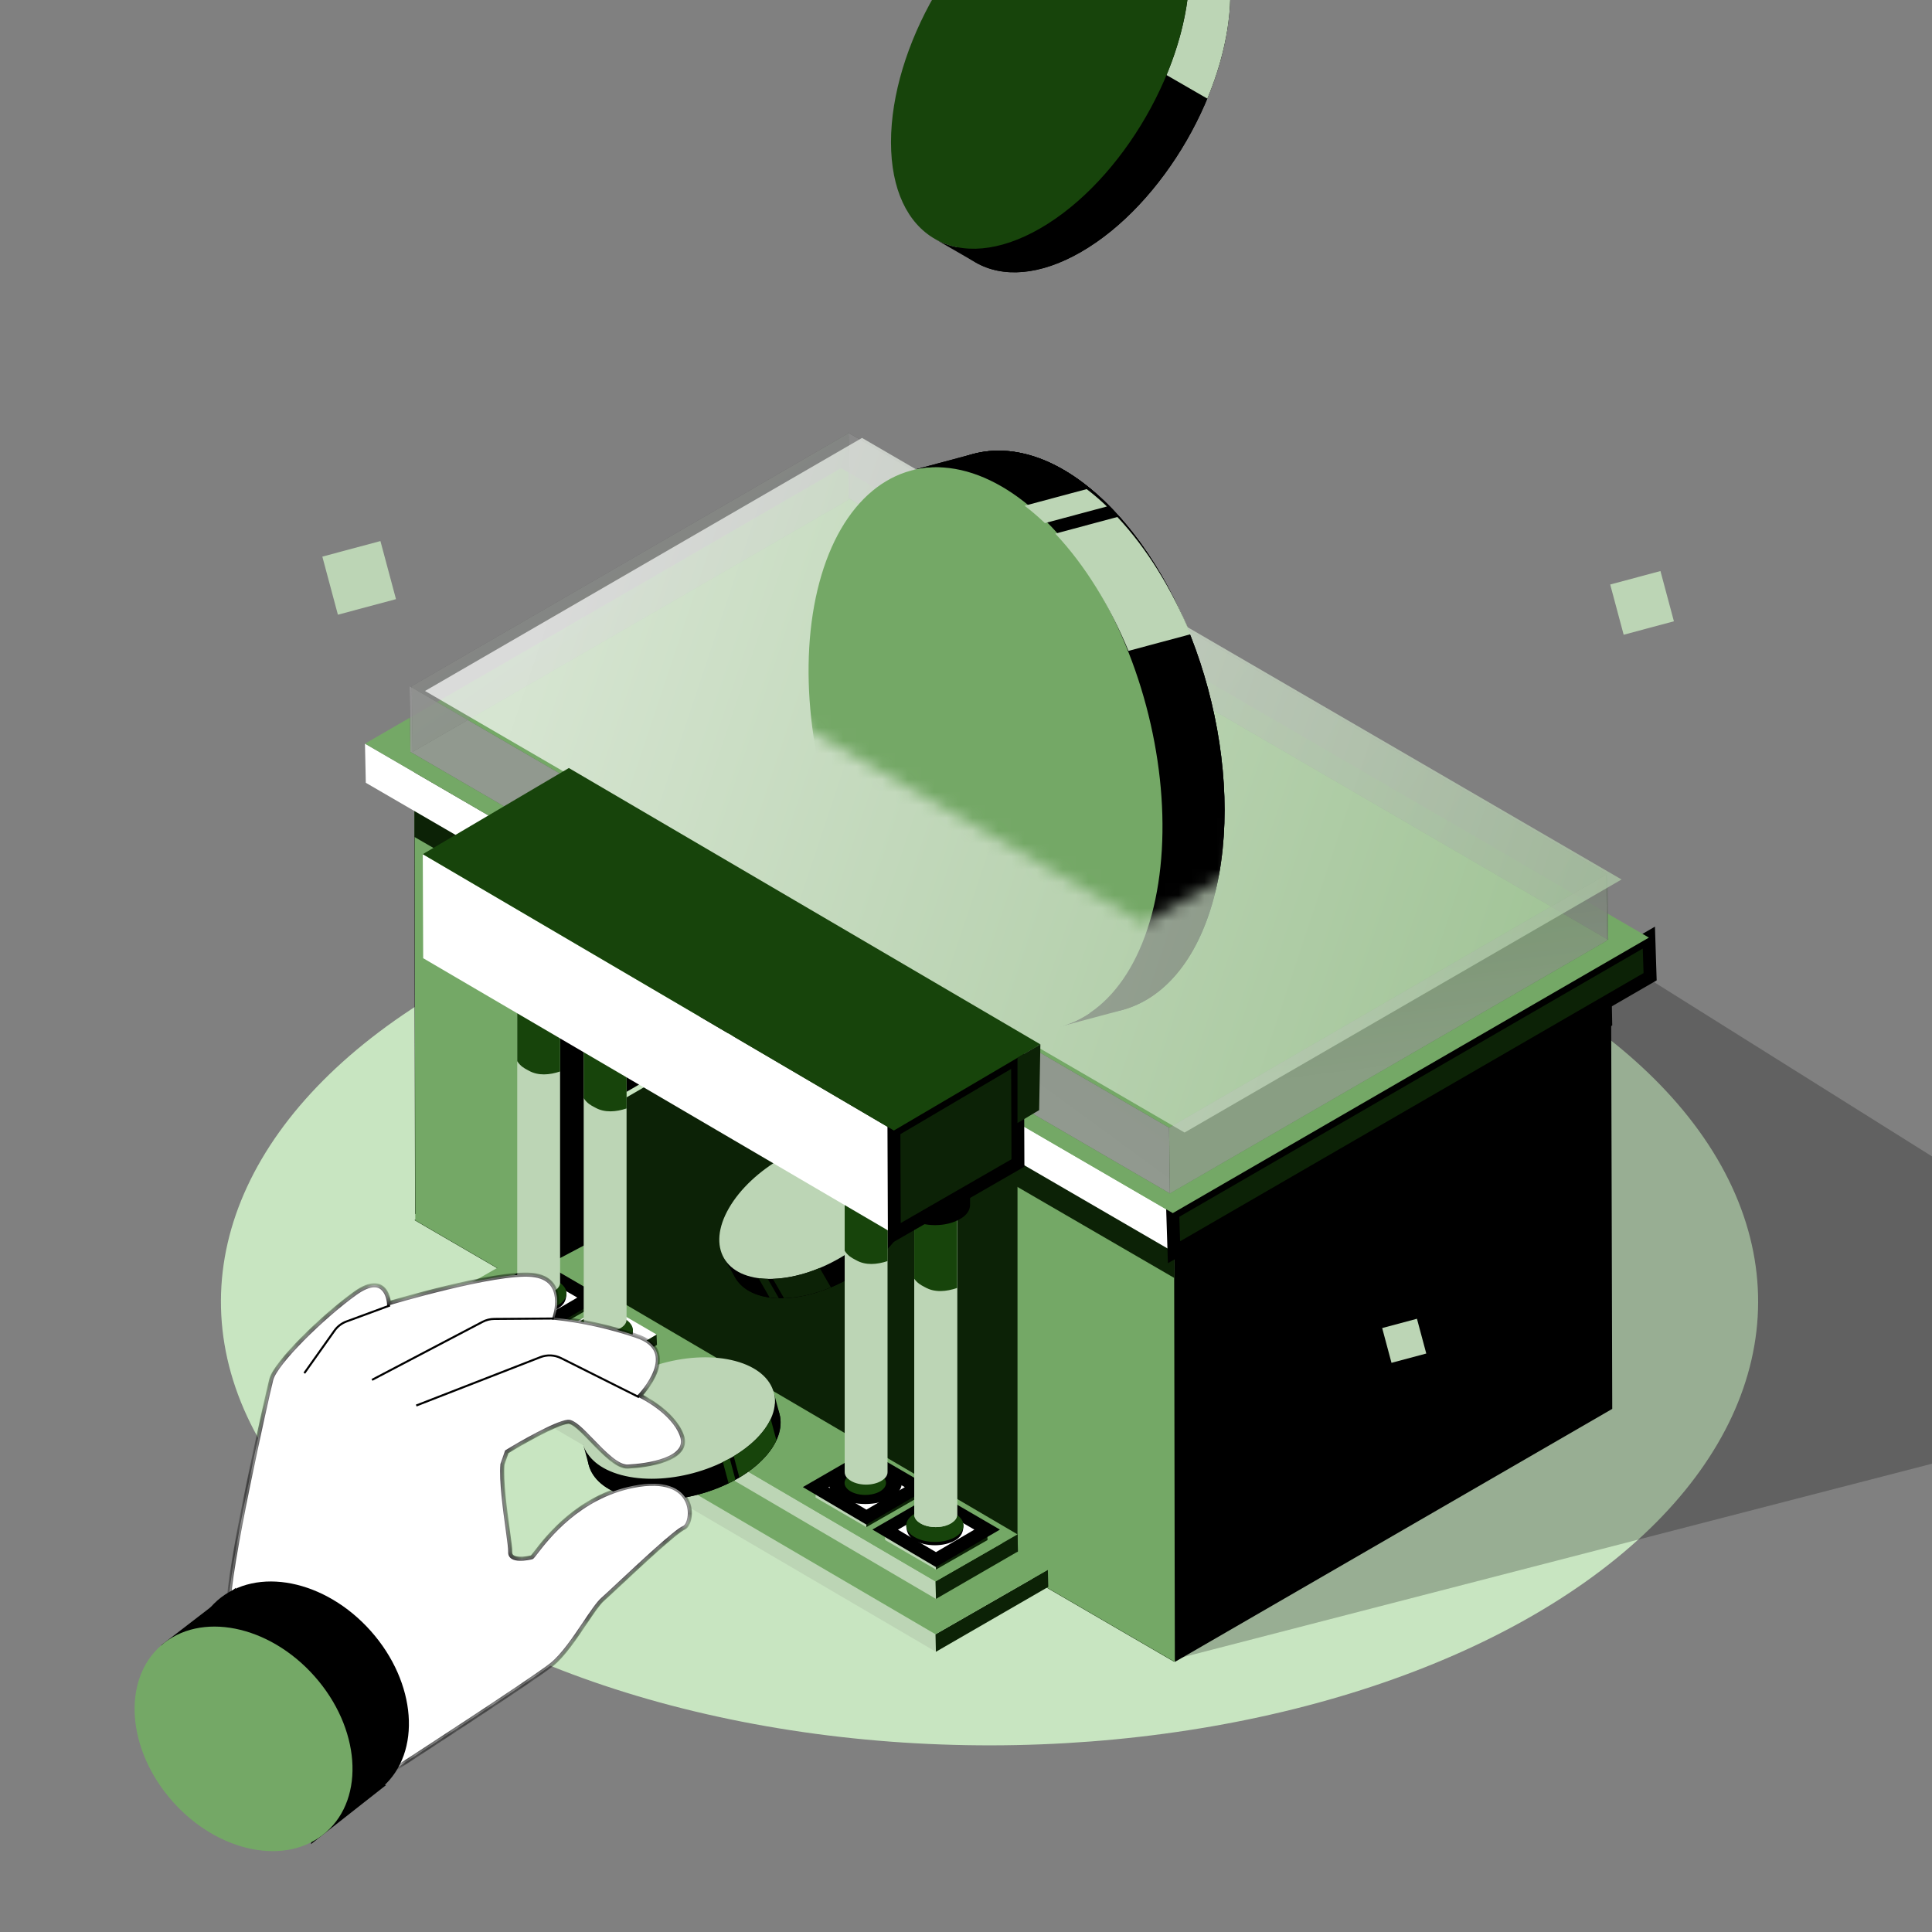 <svg width="150" height="150" viewBox="0 0 150 150" fill="none" xmlns="http://www.w3.org/2000/svg">
<rect x="0" y="0" width="150" height="150" fill="#808080" stroke="none"/>
<g clip-path="url(#clip0_324_80114)">
<path d="M75.739 20.371C77.835 21.583 80.733 21.408 83.933 19.56C90.332 15.866 95.52 6.88 95.52 -0.509C95.52 -4.204 94.223 -6.8 92.127 -8.01C90.03 -9.221 87.133 -9.047 83.933 -7.199C77.533 -3.504 72.345 5.481 72.345 12.87C72.345 16.565 73.642 19.161 75.739 20.371Z" fill="black"/>
<path d="M80.764 17.732C77.565 19.579 74.668 19.754 72.572 18.544L75.738 20.372C77.835 21.584 80.732 21.409 83.933 19.561L80.764 17.732Z" fill="black"/>
<path d="M92.352 -2.338C92.352 5.052 87.164 14.037 80.764 17.732L83.933 19.561C90.332 15.866 95.52 6.881 95.52 -0.509L92.352 -2.338Z" fill="black"/>
<path fillRule="evenodd" clipRule="evenodd" d="M92.232 -4.196C92.297 -3.715 92.337 -3.21 92.348 -2.681L95.517 -0.852C95.505 -1.381 95.466 -1.886 95.401 -2.367L92.232 -4.196ZM93.738 7.657C94.796 5.111 95.437 2.471 95.513 -0.009L92.344 -1.838C92.268 0.642 91.628 3.282 90.57 5.828L93.738 7.657Z" fill="#BCD5B5"/>
<ellipse cx="13.38" cy="13.38" rx="13.38" ry="13.38" transform="matrix(-2.18168e-08 1 0.866 -0.5 69.177 -2.34)" fill="#17440B"/>
<circle cx="48.724" cy="48.724" r="48.724" transform="matrix(0.866 0.5 -0.866 0.5 76.827 52.331)" fill="#C8E5C1"/>
<path opacity="0.6" d="M115.232 67.981L161.88 97.231L205.296 80.599V99.359L91.047 128.87L115.232 67.981Z" fill="black" fill-opacity="0.4"/>
<path d="M32.182 94.732L66.11 75.086L125.08 109.369L91.152 129.015L32.182 94.732Z" fill="#0C2206"/>
<path d="M124.989 73.093L125.054 108.96L66.084 74.676L66.019 38.81L124.989 73.093Z" fill="#BCD5B5"/>
<path d="M66.088 38.787L66.186 74.622L32.225 94.268L32.16 58.433L66.088 38.787Z" fill="black"/>
<path d="M70.541 91.413C71.116 92.407 71.033 93.782 70.156 95.3C68.404 98.336 64.141 100.797 60.636 100.797C58.883 100.797 57.652 100.181 57.077 99.187C56.503 98.192 56.586 96.818 57.462 95.3C59.215 92.264 63.477 89.803 66.983 89.803C68.735 89.803 69.967 90.418 70.541 91.413Z" fill="black"/>
<path d="M69.289 93.797C70.165 92.279 70.248 90.905 69.674 89.91L70.542 91.412C71.116 92.407 71.033 93.781 70.157 95.3L69.289 93.797Z" fill="black"/>
<path d="M56.21 97.685C56.784 98.679 58.016 99.294 59.768 99.294L60.636 100.797C58.884 100.797 57.652 100.182 57.078 99.188L56.21 97.685Z" fill="black"/>
<path d="M59.769 99.293C63.274 99.293 67.537 96.832 69.289 93.796L70.157 95.299C68.404 98.335 64.142 100.796 60.636 100.796L59.769 99.293Z" fill="black"/>
<ellipse cx="6.347" cy="6.347" rx="6.347" ry="6.347" transform="matrix(1 0 -0.5 0.866 59.769 88.3)" fill="#BCD5B5"/>
<path fillRule="evenodd" clipRule="evenodd" d="M58.887 99.236C59.115 99.267 59.355 99.286 59.605 99.291L60.473 100.793C60.222 100.788 59.982 100.769 59.754 100.738L58.887 99.236ZM64.509 99.949C63.301 100.451 62.049 100.755 60.872 100.791L60.005 99.289C61.182 99.253 62.434 98.949 63.642 98.447L64.509 99.949Z" fill="#0C2206"/>
<path d="M125.077 73.552L125.174 109.386L91.214 129.032L91.149 93.198L125.077 73.552Z" fill="black"/>
<path fillRule="evenodd" clipRule="evenodd" d="M91.214 129.032L91.149 93.165L78.999 86.102V121.931L91.214 129.032ZM45.351 102.368L32.244 94.749L32.179 58.882L66.674 78.936H45.351V102.368Z" fill="#74A866"/>
<path d="M91.124 94.343L91.175 99.223L32.178 64.98V59.934L91.124 94.343Z" fill="#0C2206"/>
<path d="M125.077 74.572L125.174 79.613L91.214 99.227L91.149 94.218L125.077 74.572Z" fill="black"/>
<path d="M72.634 126.887L72.666 128.244L31.274 104.009L31.242 102.652L72.634 126.887Z" fill="#BCD5B5"/>
<path d="M81.355 121.879L81.388 123.204L72.663 128.244L72.631 126.887L81.355 121.879Z" fill="#0C2206"/>
<path d="M31.24 102.652L39.997 97.644L81.356 121.878L72.632 126.886L31.24 102.652Z" fill="#74A866"/>
<path d="M72.635 122.781L72.667 124.139L36.089 102.683L36.057 101.358L72.635 122.781Z" fill="#BCD5B5"/>
<path d="M79.002 119.13L79.034 120.455L72.669 124.138L72.636 122.781L79.002 119.13Z" fill="#0C2206"/>
<path d="M36.059 101.357L42.424 97.674L79.002 119.129L72.636 122.781L36.059 101.357Z" fill="#74A866"/>
<path d="M45.844 95.864V74.571L42.516 72.632L42.419 97.674L45.844 95.864Z" fill="black"/>
<path d="M45.844 95.864V74.571L42.516 72.632L42.419 97.674L45.844 95.864Z" stroke="black"/>
<path d="M91.054 94.186L91.151 97.223L28.401 60.775L28.336 57.737L91.054 94.186Z" fill="white"/>
<path d="M128.017 72.796L128.114 75.833L91.149 97.224L91.052 94.187L128.017 72.796Z" fill="#0C2206"/>
<path d="M128.017 72.796L128.114 75.833L91.149 97.224L91.052 94.187L128.017 72.796Z" stroke="black"/>
<path fillRule="evenodd" clipRule="evenodd" d="M65.302 36.347L28.337 57.737L91.055 94.186L128.021 72.795L65.302 36.347ZM65.977 38.599L32.16 58.184L89.537 91.556L123.354 71.971L65.977 38.599Z" fill="#74A866"/>
<g style="mix-blend-mode:screen" opacity="0.8">
<path d="M124.799 67.862L124.863 72.968L65.893 38.684L65.829 33.579L124.799 67.862Z" fill="black" fill-opacity="0.8"/>
<path d="M124.799 67.862L124.863 72.968L65.893 38.684L65.829 33.579L124.799 67.862Z" fill="url(#paint0_linear_324_80114)" fill-opacity="0.5"/>
</g>
<g style="mix-blend-mode:screen">
<path d="M90.768 87.554L90.833 92.659L31.863 58.376L31.798 53.27L90.768 87.554Z" fill="black" fill-opacity="0.7"/>
<path d="M90.768 87.554L90.833 92.659L31.863 58.376L31.798 53.27L90.768 87.554Z" fill="url(#paint1_linear_324_80114)" fill-opacity="0.5"/>
</g>
<g style="mix-blend-mode:screen" opacity="0.5">
<path d="M65.897 33.626L65.994 38.731L32.034 58.377L31.969 53.272L65.897 33.626Z" fill="black" fill-opacity="0.7"/>
<path d="M65.897 33.626L65.994 38.731L32.034 58.377L31.969 53.272L65.897 33.626Z" fill="url(#paint2_linear_324_80114)" fill-opacity="0.5"/>
</g>
<g style="mix-blend-mode:screen" opacity="0.7">
<path d="M124.695 67.908L124.792 73.014L90.832 92.659L90.767 87.554L124.695 67.908Z" fill="black" fill-opacity="0.7"/>
<path d="M124.695 67.908L124.792 73.014L90.832 92.659L90.767 87.554L124.695 67.908Z" fill="url(#paint3_linear_324_80114)" fill-opacity="0.5"/>
</g>
<path d="M87.115 78.42C90.305 77.566 92.93 74.604 94.234 69.736C96.842 60.002 93.18 46.334 86.054 39.209C82.492 35.646 78.738 34.393 75.549 35.247C72.359 36.101 69.734 39.064 68.429 43.931C65.821 53.665 69.483 67.333 76.609 74.459C80.172 78.021 83.925 79.274 87.115 78.42Z" fill="black"/>
<path d="M89.415 71.028C88.111 75.894 85.487 78.856 82.298 79.712L87.115 78.421C90.305 77.567 92.93 74.604 94.235 69.737L89.415 71.028Z" fill="black"/>
<path d="M70.731 36.537C73.92 35.683 77.673 36.936 81.236 40.499L86.055 39.207C82.493 35.645 78.739 34.392 75.55 35.246L70.731 36.537Z" fill="black"/>
<path d="M81.236 40.499C88.362 47.625 92.024 61.292 89.416 71.026L94.236 69.735C96.844 60.001 93.181 46.334 86.056 39.208L81.236 40.499Z" fill="black"/>
<ellipse cx="18.247" cy="18.247" rx="18.247" ry="18.247" transform="matrix(0.707 0.707 0.259 -0.966 58.888 62.848)" fill="#74A866"/>
<path d="M84.186 54.938C83.119 51.632 81.412 48.736 79.383 46.793C77.356 44.85 75.147 43.994 73.172 44.386L74.346 48.724C75.654 48.507 77.102 49.078 78.439 50.336C79.777 51.593 80.918 53.459 81.667 55.609L84.186 54.938Z" fill="white"/>
<path fillRule="evenodd" clipRule="evenodd" d="M79.55 39.266C80.076 39.667 80.601 40.117 81.123 40.615L85.941 39.324C85.42 38.825 84.894 38.376 84.368 37.975L79.55 39.266ZM92.431 49.244C90.997 45.769 89.068 42.605 86.75 40.14L81.932 41.431C84.25 43.897 86.178 47.06 87.613 50.535L92.431 49.244Z" fill="#BCD5B5"/>
<g style="mix-blend-mode:screen">
<path fillRule="evenodd" clipRule="evenodd" d="M66.927 34L32.999 53.646L91.969 87.929L125.897 68.283L66.927 34ZM68.748 52.185L61.889 56.145L88.813 71.689L95.672 67.73L68.748 52.185Z" fill="url(#paint4_linear_324_80114)" fill-opacity="0.7"/>
</g>
<mask id="mask0_324_80114" style="mask-type:alpha" maskUnits="userSpaceOnUse" x="61" y="20" width="39" height="52">
<path d="M61.888 56.145L61.888 34.746L82.46 20.754L99.481 33.911L95.671 67.729L88.812 71.689L61.888 56.145Z" fill="#D9D9D9"/>
</mask>
<g mask="url(#mask0_324_80114)">
<path d="M87.117 78.42C90.306 77.566 92.932 74.604 94.236 69.736C96.844 60.002 93.182 46.334 86.056 39.209C82.494 35.646 78.74 34.393 75.551 35.247C72.361 36.101 69.736 39.064 68.431 43.931C65.823 53.665 69.485 67.333 76.611 74.459C80.174 78.021 83.927 79.274 87.117 78.42Z" fill="black"/>
<path d="M89.416 71.028C88.112 75.894 85.488 78.856 82.299 79.712L87.116 78.421C90.306 77.567 92.931 74.604 94.236 69.737L89.416 71.028Z" fill="black"/>
<path d="M70.731 36.539C73.921 35.685 77.674 36.938 81.237 40.501L86.056 39.209C82.494 35.647 78.74 34.394 75.551 35.248L70.731 36.539Z" fill="black"/>
<path d="M81.237 40.5C88.363 47.626 92.025 61.293 89.417 71.027L94.237 69.736C96.845 60.002 93.183 46.334 86.057 39.209L81.237 40.5Z" fill="black"/>
<ellipse cx="18.247" cy="18.247" rx="18.247" ry="18.247" transform="matrix(0.707 0.707 0.259 -0.966 58.89 62.848)" fill="#74A866"/>
<path fillRule="evenodd" clipRule="evenodd" d="M79.551 39.265C80.077 39.666 80.602 40.115 81.124 40.614L85.942 39.323C85.421 38.824 84.895 38.375 84.369 37.974L79.551 39.265ZM92.432 49.243C90.997 45.768 89.069 42.605 86.751 40.139L81.933 41.431C84.251 43.896 86.179 47.059 87.614 50.534L92.432 49.243Z" fill="#BCD5B5"/>
</g>
<path d="M67.265 117.788V118.564L63.322 116.27V115.462L67.265 117.788Z" fill="#BCD5B5"/>
<path d="M71.239 115.462L71.272 116.27L67.265 118.564V117.788L71.239 115.462Z" fill="#0C2206"/>
<path d="M63.325 115.462L67.299 113.168L71.241 115.462L67.267 117.789L63.325 115.462Z" fill="white"/>
<path d="M63.325 115.462L67.299 113.168L71.241 115.462L67.267 117.789L63.325 115.462Z" stroke="black"/>
<path d="M68.752 116.301C67.885 116.801 66.478 116.801 65.611 116.301C65.078 115.993 64.965 115.525 64.965 115.134C64.965 114.858 65.277 114.68 65.611 114.487C66.478 113.986 67.885 113.986 68.752 114.487C69.072 114.671 69.396 114.89 69.396 115.136C69.396 115.551 69.3 115.984 68.752 116.301Z" fill="black"/>
<circle cx="1.814" cy="1.814" r="1.814" transform="matrix(0.866 0.5 -0.866 0.5 67.182 113.322)" fill="#17440B"/>
<circle cx="1.814" cy="1.814" r="1.814" transform="matrix(0.866 0.5 -0.866 0.5 67.182 113.322)" stroke="black"/>
<path d="M65.581 90.74V90.805C65.581 90.837 65.613 90.87 65.646 90.902C65.646 90.902 65.646 90.934 65.678 90.967C65.678 90.999 65.743 91.031 65.775 91.064C65.775 91.064 65.775 91.096 65.84 91.128C65.904 91.193 65.969 91.225 66.066 91.29C66.712 91.677 67.778 91.677 68.424 91.29C68.521 91.257 68.586 91.193 68.651 91.128C68.651 91.128 68.683 91.096 68.715 91.064C68.748 91.031 68.78 90.999 68.812 90.967C68.812 90.967 68.812 90.902 68.845 90.902C68.845 90.87 68.877 90.837 68.909 90.805V90.74C68.909 90.708 68.909 90.676 68.909 90.644V114.296C68.909 114.555 68.748 114.781 68.424 114.975C67.778 115.362 66.712 115.362 66.066 114.975C65.743 114.781 65.581 114.555 65.581 114.296V90.644C65.581 90.644 65.581 90.708 65.581 90.74Z" fill="#BCD5B5"/>
<path fillRule="evenodd" clipRule="evenodd" d="M68.909 91.237V97.91C68.092 98.18 67.212 98.262 66.474 97.843C66.444 97.826 66.409 97.808 66.372 97.788C66.152 97.673 65.828 97.502 65.581 97.109V90.806C65.581 90.838 65.613 90.87 65.646 90.903C65.646 90.903 65.646 90.935 65.678 90.967C65.678 90.989 65.707 91.01 65.735 91.032C65.75 91.043 65.764 91.053 65.775 91.064C65.775 91.064 65.775 91.097 65.84 91.129C65.887 91.176 65.934 91.206 65.994 91.244C66.016 91.258 66.04 91.273 66.066 91.29C66.712 91.678 67.778 91.678 68.424 91.29C68.521 91.258 68.586 91.193 68.651 91.129L68.678 91.102L68.909 91.237Z" fill="#17440B"/>
<path d="M72.665 121.085V121.861L68.723 119.567V118.759L72.665 121.085Z" fill="#BCD5B5"/>
<path d="M76.641 118.759L76.673 119.567L72.666 121.861V121.085L76.641 118.759Z" fill="#0C2206"/>
<path d="M68.725 118.759L72.7 116.465L76.642 118.759L72.667 121.086L68.725 118.759Z" fill="white"/>
<path d="M68.725 118.759L72.7 116.465L76.642 118.759L72.667 121.086L68.725 118.759Z" stroke="black"/>
<path d="M74.154 119.598C73.286 120.099 71.88 120.099 71.012 119.598C70.479 119.29 70.366 118.823 70.366 118.432C70.366 118.155 70.678 117.978 71.012 117.785C71.88 117.284 73.286 117.284 74.154 117.785C74.473 117.969 74.798 118.188 74.798 118.434C74.798 118.849 74.701 119.282 74.154 119.598Z" fill="black"/>
<circle cx="1.814" cy="1.814" r="1.814" transform="matrix(0.866 0.5 -0.866 0.5 72.583 116.62)" fill="#17440B"/>
<path d="M70.983 94.038V94.103C70.983 94.135 71.016 94.168 71.048 94.2C71.048 94.2 71.048 94.232 71.08 94.264C71.08 94.297 71.145 94.329 71.177 94.362C71.177 94.362 71.177 94.394 71.242 94.426C71.306 94.491 71.371 94.523 71.468 94.588C72.114 94.975 73.181 94.975 73.827 94.588C73.924 94.555 73.988 94.491 74.053 94.426C74.053 94.426 74.085 94.394 74.118 94.362C74.15 94.329 74.182 94.297 74.215 94.264C74.215 94.264 74.215 94.2 74.247 94.2C74.247 94.168 74.279 94.135 74.311 94.103V94.038C74.311 94.006 74.311 93.974 74.311 93.941V117.594C74.311 117.853 74.15 118.079 73.827 118.273C73.181 118.66 72.114 118.66 71.468 118.273C71.145 118.079 70.983 117.853 70.983 117.594V93.941C70.983 93.941 70.983 94.006 70.983 94.038Z" fill="#BCD5B5"/>
<path d="M70.983 94.038V94.103C70.983 94.135 71.016 94.168 71.048 94.2C71.048 94.2 71.048 94.232 71.08 94.264C71.08 94.297 71.145 94.329 71.177 94.362C71.177 94.362 71.177 94.394 71.242 94.426C71.306 94.491 71.371 94.523 71.468 94.588C72.114 94.975 73.181 94.975 73.827 94.588C73.924 94.555 73.988 94.491 74.053 94.426C74.053 94.426 74.085 94.394 74.118 94.362C74.15 94.329 74.182 94.297 74.215 94.264C74.215 94.264 74.215 94.2 74.247 94.2C74.247 94.168 74.279 94.135 74.311 94.103V94.038C74.311 94.006 74.311 93.974 74.311 93.941V117.594C74.311 117.853 74.15 118.079 73.827 118.273C73.181 118.66 72.114 118.66 71.468 118.273C71.145 118.079 70.983 117.853 70.983 117.594V93.941C70.983 93.941 70.983 94.006 70.983 94.038Z" fill="#BCD5B5"/>
<path fillRule="evenodd" clipRule="evenodd" d="M70.983 99.283V94.103C70.983 94.135 71.016 94.167 71.048 94.2C71.048 94.2 71.048 94.232 71.08 94.264C71.08 94.286 71.109 94.307 71.138 94.329C71.152 94.34 71.166 94.35 71.177 94.361C71.177 94.361 71.177 94.393 71.242 94.426C71.289 94.473 71.337 94.503 71.396 94.541C71.418 94.555 71.442 94.57 71.468 94.587C72.114 94.975 73.181 94.975 73.827 94.587C73.924 94.555 73.988 94.49 74.053 94.426L74.118 94.361L74.215 94.264C74.215 94.264 74.215 94.2 74.247 94.2C74.247 94.167 74.279 94.135 74.311 94.103V99.997C73.481 100.28 72.582 100.373 71.83 99.946C71.799 99.929 71.765 99.911 71.728 99.891C71.521 99.783 71.223 99.626 70.983 99.283Z" fill="#17440B"/>
<path d="M74.279 94.039V94.104C74.279 94.136 74.247 94.168 74.215 94.201C74.215 94.201 74.215 94.265 74.182 94.265C74.182 94.297 74.118 94.33 74.085 94.362C74.085 94.362 74.085 94.394 74.021 94.427C73.956 94.491 73.892 94.524 73.795 94.588C73.148 94.976 72.082 94.976 71.436 94.588C71.371 94.556 71.274 94.491 71.21 94.427C71.21 94.427 71.21 94.394 71.145 94.362C71.113 94.33 71.08 94.297 71.048 94.265C71.048 94.265 71.048 94.233 71.016 94.201C71.016 94.168 70.983 94.136 70.951 94.104V94.039C70.886 93.748 71.048 93.457 71.436 93.263C72.082 92.876 73.148 92.876 73.795 93.263C74.118 93.457 74.279 93.683 74.279 93.942C74.279 93.974 74.279 94.007 74.279 94.039Z" fill="#BCD5B5"/>
<path fillRule="evenodd" clipRule="evenodd" d="M75.315 93.088V93.56C75.315 93.948 75.057 94.368 74.508 94.659C73.441 95.273 71.761 95.273 70.695 94.659C70.178 94.368 69.919 93.948 69.919 93.56V92.953C69.894 92.832 69.894 92.71 69.919 92.588C69.988 92.251 70.249 91.92 70.701 91.658C71.773 91.041 73.463 91.041 74.535 91.658C75.055 91.951 75.315 92.373 75.315 92.763V92.817V92.926V92.958V93.088Z" fill="black"/>
<path d="M72.665 93.683V94.458L68.723 92.164V91.389L72.665 93.683Z" fill="black"/>
<path d="M76.641 91.389L76.673 92.164L72.666 94.458V93.683L76.641 91.389Z" fill="black"/>
<path d="M68.725 91.389L72.7 89.095L76.642 91.389L72.667 93.683L68.725 91.389Z" fill="white"/>
<path d="M41.836 103.07V103.845L37.894 101.551V100.743L41.836 103.07Z" fill="#BCD5B5"/>
<path d="M45.811 100.743L45.844 101.551L41.837 103.845V103.07L45.811 100.743Z" fill="#0C2206"/>
<path d="M37.896 100.743L41.87 98.449L45.812 100.743L41.838 103.07L37.896 100.743Z" fill="white"/>
<path d="M37.896 100.743L41.87 98.449L45.812 100.743L41.838 103.07L37.896 100.743Z" stroke="black"/>
<path d="M43.329 101.582C42.462 102.083 41.056 102.083 40.188 101.582C39.655 101.274 39.542 100.807 39.542 100.415C39.542 100.139 39.854 99.961 40.188 99.768C41.056 99.267 42.462 99.267 43.329 99.768C43.649 99.953 43.973 100.171 43.973 100.417C43.973 100.832 43.877 101.266 43.329 101.582Z" fill="black"/>
<circle cx="1.814" cy="1.814" r="1.814" transform="matrix(0.866 0.5 -0.866 0.5 41.759 98.603)" fill="#17440B"/>
<path d="M40.157 76.023V76.087C40.157 76.12 40.19 76.152 40.222 76.184C40.222 76.184 40.222 76.217 40.254 76.249C40.254 76.281 40.319 76.314 40.351 76.346C40.351 76.346 40.351 76.378 40.416 76.41C40.48 76.475 40.545 76.507 40.642 76.572C41.288 76.96 42.354 76.96 43.001 76.572C43.098 76.54 43.162 76.475 43.227 76.41C43.227 76.41 43.259 76.378 43.291 76.346C43.324 76.314 43.356 76.281 43.388 76.249C43.388 76.249 43.388 76.184 43.421 76.184C43.421 76.152 43.453 76.12 43.485 76.087V76.023C43.485 75.99 43.485 75.958 43.485 75.926V99.578C43.485 99.837 43.324 100.063 43.001 100.257C42.354 100.645 41.288 100.645 40.642 100.257C40.319 100.063 40.157 99.837 40.157 99.578V75.926C40.157 75.926 40.157 75.99 40.157 76.023Z" fill="#BCD5B5"/>
<path fillRule="evenodd" clipRule="evenodd" d="M43.485 76.517V83.19C42.668 83.461 41.788 83.542 41.051 83.124C41.02 83.106 40.986 83.088 40.948 83.069C40.728 82.953 40.404 82.783 40.157 82.389V76.086C40.157 76.118 40.19 76.151 40.222 76.183C40.222 76.183 40.222 76.215 40.254 76.248C40.254 76.269 40.283 76.291 40.312 76.312C40.326 76.323 40.34 76.334 40.351 76.344C40.351 76.344 40.351 76.377 40.416 76.409C40.463 76.456 40.51 76.486 40.57 76.524C40.592 76.538 40.616 76.553 40.642 76.571C41.288 76.958 42.354 76.958 43.001 76.571C43.098 76.538 43.162 76.474 43.227 76.409L43.254 76.382L43.485 76.517Z" fill="#17440B"/>
<path d="M46.999 105.937V106.712L43.057 104.418V103.61L46.999 105.937Z" fill="#BCD5B5"/>
<path d="M50.974 103.61L51.007 104.418L47 106.712V105.937L50.974 103.61Z" fill="#0C2206"/>
<path d="M43.06 103.611L47.035 101.316L50.977 103.611L47.002 105.937L43.06 103.611Z" fill="white"/>
<path d="M48.491 104.451C47.623 104.952 46.217 104.952 45.349 104.451C44.816 104.143 44.703 103.676 44.703 103.285C44.703 103.008 45.015 102.83 45.349 102.637C46.217 102.136 47.623 102.136 48.491 102.637C48.81 102.822 49.135 103.041 49.135 103.287C49.135 103.701 49.038 104.135 48.491 104.451Z" fill="black"/>
<circle cx="1.814" cy="1.814" r="1.814" transform="matrix(0.866 0.5 -0.866 0.5 46.92 101.474)" fill="#17440B"/>
<path d="M45.318 78.893V78.957C45.318 78.99 45.351 79.022 45.383 79.054C45.383 79.054 45.383 79.087 45.415 79.119C45.415 79.151 45.48 79.184 45.512 79.216C45.512 79.216 45.512 79.248 45.577 79.281C45.641 79.345 45.706 79.377 45.803 79.442C46.449 79.83 47.516 79.83 48.162 79.442C48.259 79.41 48.323 79.345 48.388 79.281C48.388 79.281 48.42 79.248 48.453 79.216C48.485 79.184 48.517 79.151 48.55 79.119C48.55 79.119 48.55 79.054 48.582 79.054C48.582 79.022 48.614 78.99 48.647 78.957V78.893C48.647 78.861 48.647 78.828 48.647 78.796V102.449C48.647 102.707 48.485 102.933 48.162 103.127C47.516 103.515 46.449 103.515 45.803 103.127C45.48 102.933 45.318 102.707 45.318 102.449V78.796C45.318 78.796 45.318 78.861 45.318 78.893Z" fill="#BCD5B5"/>
<path fillRule="evenodd" clipRule="evenodd" d="M48.647 79.386V86.059C47.829 86.33 46.949 86.411 46.212 85.993C46.181 85.975 46.147 85.957 46.109 85.938C45.889 85.822 45.565 85.652 45.318 85.258V78.955C45.318 78.987 45.351 79.02 45.383 79.052C45.383 79.052 45.383 79.084 45.415 79.117C45.415 79.138 45.444 79.16 45.473 79.181C45.487 79.192 45.501 79.203 45.512 79.214C45.512 79.214 45.512 79.246 45.577 79.278C45.624 79.326 45.671 79.356 45.731 79.394C45.753 79.407 45.777 79.422 45.803 79.44C46.449 79.828 47.516 79.828 48.162 79.44C48.259 79.407 48.323 79.343 48.388 79.278L48.415 79.251L48.647 79.386Z" fill="#17440B"/>
<path d="M69.401 87.773L69.434 95.819L32.856 74.395L32.824 66.317L69.401 87.773Z" fill="white"/>
<path d="M79.001 82.117L79.033 90.292L69.436 95.818L69.404 87.772L79.001 82.117Z" fill="#0C2206"/>
<path d="M79.001 82.117L79.033 90.292L69.436 95.818L69.404 87.772L79.001 82.117Z" stroke="black"/>
<path d="M32.824 66.318L44.166 59.629L80.775 81.084L69.401 87.773L32.824 66.318Z" fill="#17440B"/>
<path d="M80.678 86.19L78.998 87.192V82.119L80.775 81.085L80.678 86.19Z" fill="#0C2206"/>
<rect x="25.026" y="43.216" width="4.669" height="4.669" transform="rotate(-15 25.026 43.216)" fill="#BCD5B5"/>
<rect x="107.312" y="103.111" width="2.795" height="2.795" transform="rotate(-15 107.312 103.111)" fill="#BCD5B5"/>
<rect x="125.016" y="45.381" width="4.038" height="4.038" transform="rotate(-15 125.016 45.381)" fill="#BCD5B5"/>
<path d="M60.517 109.764C60.81 110.858 60.38 112.146 59.158 113.368C56.713 115.813 52.024 117.069 48.685 116.174C47.016 115.727 46 114.827 45.706 113.733C45.413 112.639 45.843 111.351 47.065 110.128C49.51 107.684 54.198 106.427 57.538 107.322C59.207 107.769 60.223 108.67 60.517 109.764Z" fill="black"/>
<path d="M58.715 111.716C59.938 110.494 60.367 109.206 60.074 108.112L60.517 109.765C60.811 110.859 60.381 112.147 59.158 113.369L58.715 111.716Z" fill="black"/>
<path d="M45.264 112.079C45.557 113.173 46.573 114.073 48.243 114.521L48.686 116.174C47.016 115.727 46 114.826 45.707 113.732L45.264 112.079Z" fill="black"/>
<path d="M48.242 114.521C51.581 115.415 56.27 114.159 58.715 111.714L59.158 113.368C56.713 115.812 52.025 117.069 48.685 116.174L48.242 114.521Z" fill="black"/>
<ellipse cx="6.26" cy="6.26" rx="6.26" ry="6.26" transform="matrix(0.966 0.259 -0.707 0.707 51.048 104.049)" fill="#BCD5B5"/>
<path fillRule="evenodd" clipRule="evenodd" d="M57.1 114.886C56.926 114.983 56.748 115.075 56.567 115.164L56.124 113.511C56.305 113.423 56.483 113.33 56.657 113.234L57.1 114.886ZM60.279 111.823C60.039 112.336 59.668 112.857 59.158 113.367C58.658 113.867 58.064 114.318 57.407 114.71L56.964 113.057C57.621 112.665 58.215 112.215 58.715 111.715C59.224 111.205 59.597 110.684 59.836 110.169L60.279 111.823Z" fill="#17440B"/>
<mask id="path-96-inside-1_324_80114" fill="white">
<path fillRule="evenodd" clipRule="evenodd" d="M39.348 112.719C40.311 112.117 43.164 110.481 44.091 110.387C44.508 110.345 45.198 111.06 45.963 111.852C46.897 112.818 47.942 113.901 48.74 113.864C50.191 113.797 53.62 113.333 52.939 111.451C52.258 109.568 49.689 108.355 49.689 108.355C49.689 108.355 53 104.892 49.397 103.711C47.339 103.014 45.211 102.544 43.05 102.308C43.05 102.308 44.136 99.256 41.297 98.983C38.459 98.709 30.203 101.178 30.203 101.178C30.203 101.178 30.041 98.646 27.573 100.415C25.105 102.184 21.394 105.793 21.059 107.114C20.724 108.436 17.603 122.336 17.783 124.615C17.85 125.466 19.436 126.441 21.491 127.704C24.934 129.821 29.692 132.745 30.818 137.25C30.818 137.25 41.316 130.449 42.824 129.247C43.71 128.54 44.633 127.169 45.414 126.008C45.962 125.193 46.441 124.48 46.79 124.174C47 123.99 47.445 123.574 48.008 123.048C49.709 121.46 52.483 118.869 53.091 118.622C53.899 118.294 54.236 114.345 49.142 115.366C44.935 116.21 42.481 119.395 41.618 120.515C41.436 120.751 41.325 120.895 41.283 120.906C41.042 120.971 39.566 121.281 39.614 120.495C39.627 120.276 39.538 119.624 39.423 118.783C39.208 117.21 38.902 114.977 39.009 113.692L39.348 112.719Z"/>
</mask>
<path fillRule="evenodd" clipRule="evenodd" d="M39.348 112.719C40.311 112.117 43.164 110.481 44.091 110.387C44.508 110.345 45.198 111.06 45.963 111.852C46.897 112.818 47.942 113.901 48.74 113.864C50.191 113.797 53.62 113.333 52.939 111.451C52.258 109.568 49.689 108.355 49.689 108.355C49.689 108.355 53 104.892 49.397 103.711C47.339 103.014 45.211 102.544 43.05 102.308C43.05 102.308 44.136 99.256 41.297 98.983C38.459 98.709 30.203 101.178 30.203 101.178C30.203 101.178 30.041 98.646 27.573 100.415C25.105 102.184 21.394 105.793 21.059 107.114C20.724 108.436 17.603 122.336 17.783 124.615C17.85 125.466 19.436 126.441 21.491 127.704C24.934 129.821 29.692 132.745 30.818 137.25C30.818 137.25 41.316 130.449 42.824 129.247C43.71 128.54 44.633 127.169 45.414 126.008C45.962 125.193 46.441 124.48 46.79 124.174C47 123.99 47.445 123.574 48.008 123.048C49.709 121.46 52.483 118.869 53.091 118.622C53.899 118.294 54.236 114.345 49.142 115.366C44.935 116.21 42.481 119.395 41.618 120.515C41.436 120.751 41.325 120.895 41.283 120.906C41.042 120.971 39.566 121.281 39.614 120.495C39.627 120.276 39.538 119.624 39.423 118.783C39.208 117.21 38.902 114.977 39.009 113.692L39.348 112.719Z" fill="white"/>
<path d="M44.091 110.387L44.107 110.545L44.091 110.387ZM39.348 112.719L39.198 112.667L39.216 112.614L39.264 112.584L39.348 112.719ZM45.963 111.852L45.849 111.962L45.963 111.852ZM48.74 113.864L48.747 114.022L48.747 114.022L48.74 113.864ZM52.939 111.451L53.089 111.397L52.939 111.451ZM49.689 108.355L49.621 108.498L49.422 108.405L49.574 108.246L49.689 108.355ZM49.397 103.711L49.347 103.862L49.346 103.861L49.397 103.711ZM43.05 102.308L43.033 102.465L42.834 102.444L42.901 102.255L43.05 102.308ZM41.297 98.983L41.313 98.825L41.297 98.983ZM30.203 101.178L30.248 101.33L30.058 101.387L30.045 101.188L30.203 101.178ZM27.573 100.415L27.666 100.544L27.666 100.544L27.573 100.415ZM17.783 124.615L17.625 124.627L17.783 124.615ZM21.491 127.704L21.574 127.569L21.491 127.704ZM30.818 137.25L30.904 137.383L30.718 137.504L30.664 137.289L30.818 137.25ZM42.824 129.247L42.923 129.371L42.824 129.247ZM45.414 126.008L45.545 126.097L45.414 126.008ZM46.79 124.174L46.685 124.055L46.685 124.055L46.79 124.174ZM48.008 123.048L48.116 123.164L48.008 123.048ZM53.091 118.622L53.031 118.476L53.031 118.476L53.091 118.622ZM49.142 115.366L49.173 115.521L49.173 115.521L49.142 115.366ZM41.618 120.515L41.493 120.418L41.493 120.418L41.618 120.515ZM39.614 120.495L39.772 120.505L39.614 120.495ZM39.423 118.783L39.266 118.804L39.423 118.783ZM39.009 113.692L38.852 113.679L38.853 113.659L38.86 113.64L39.009 113.692ZM44.107 110.545C43.901 110.566 43.569 110.676 43.156 110.853C42.749 111.026 42.279 111.256 41.806 111.503C40.861 111.997 39.91 112.554 39.432 112.853L39.264 112.584C39.749 112.281 40.706 111.72 41.659 111.222C42.136 110.973 42.614 110.739 43.032 110.561C43.444 110.385 43.816 110.256 44.075 110.23L44.107 110.545ZM45.849 111.962C45.465 111.564 45.107 111.194 44.794 110.927C44.638 110.795 44.498 110.692 44.376 110.626C44.252 110.559 44.164 110.539 44.107 110.545L44.075 110.23C44.225 110.215 44.381 110.268 44.527 110.348C44.676 110.429 44.835 110.547 44.999 110.686C45.327 110.965 45.697 111.348 46.077 111.742L45.849 111.962ZM48.747 114.022C48.511 114.033 48.269 113.961 48.03 113.843C47.791 113.725 47.547 113.555 47.303 113.357C46.816 112.963 46.314 112.443 45.849 111.962L46.077 111.742C46.546 112.227 47.033 112.731 47.502 113.111C47.736 113.3 47.961 113.455 48.171 113.559C48.382 113.664 48.57 113.713 48.733 113.706L48.747 114.022ZM53.089 111.397C53.277 111.919 53.182 112.359 52.898 112.712C52.624 113.054 52.182 113.303 51.695 113.487C50.718 113.855 49.478 113.989 48.747 114.022L48.733 113.706C49.452 113.673 50.653 113.541 51.583 113.19C52.05 113.014 52.429 112.79 52.651 112.513C52.864 112.248 52.942 111.924 52.79 111.505L53.089 111.397ZM49.689 108.355C49.757 108.212 49.757 108.212 49.757 108.212C49.757 108.212 49.757 108.212 49.757 108.212C49.757 108.212 49.757 108.212 49.757 108.212C49.758 108.212 49.758 108.213 49.759 108.213C49.761 108.214 49.763 108.215 49.765 108.216C49.77 108.218 49.778 108.222 49.788 108.227C49.808 108.237 49.837 108.251 49.873 108.27C49.947 108.308 50.052 108.364 50.179 108.436C50.435 108.582 50.783 108.796 51.153 109.07C51.888 109.614 52.732 110.411 53.089 111.397L52.79 111.505C52.466 110.608 51.684 109.857 50.965 109.324C50.607 109.06 50.27 108.853 50.023 108.712C49.899 108.641 49.798 108.588 49.728 108.552C49.693 108.534 49.666 108.52 49.648 108.511C49.639 108.507 49.632 108.504 49.627 108.501C49.625 108.5 49.624 108.5 49.623 108.499C49.622 108.499 49.622 108.499 49.621 108.498C49.621 108.498 49.621 108.498 49.621 108.498C49.621 108.498 49.621 108.498 49.621 108.498C49.621 108.498 49.621 108.498 49.689 108.355ZM49.446 103.561C50.375 103.865 50.89 104.328 51.11 104.876C51.327 105.419 51.238 106.007 51.043 106.531C50.847 107.058 50.536 107.541 50.277 107.89C50.148 108.065 50.03 108.208 49.944 108.307C49.901 108.357 49.867 108.396 49.842 108.423C49.83 108.436 49.821 108.446 49.814 108.453C49.811 108.457 49.808 108.46 49.806 108.461C49.806 108.462 49.805 108.463 49.804 108.464C49.804 108.464 49.804 108.464 49.804 108.464C49.804 108.464 49.804 108.464 49.804 108.464C49.804 108.465 49.803 108.465 49.689 108.355C49.574 108.246 49.574 108.246 49.574 108.246C49.574 108.246 49.574 108.246 49.574 108.246C49.575 108.246 49.575 108.245 49.575 108.245C49.575 108.245 49.575 108.244 49.576 108.244C49.578 108.242 49.58 108.24 49.583 108.237C49.588 108.231 49.597 108.221 49.608 108.209C49.631 108.185 49.663 108.148 49.704 108.101C49.785 108.006 49.898 107.869 50.023 107.701C50.272 107.364 50.564 106.908 50.745 106.421C50.928 105.932 50.991 105.433 50.815 104.994C50.642 104.56 50.22 104.148 49.347 103.862L49.446 103.561ZM43.067 102.15C45.239 102.388 47.379 102.861 49.447 103.561L49.346 103.861C47.299 103.168 45.182 102.7 43.033 102.465L43.067 102.15ZM41.313 98.825C42.053 98.896 42.557 99.151 42.886 99.511C43.213 99.868 43.352 100.311 43.396 100.731C43.44 101.151 43.39 101.558 43.331 101.858C43.301 102.008 43.269 102.133 43.243 102.22C43.231 102.264 43.22 102.298 43.212 102.322C43.208 102.334 43.205 102.344 43.203 102.35C43.202 102.353 43.201 102.356 43.2 102.358C43.2 102.359 43.2 102.359 43.2 102.36C43.2 102.36 43.2 102.36 43.2 102.361C43.199 102.361 43.199 102.361 43.199 102.361C43.199 102.361 43.199 102.361 43.05 102.308C42.901 102.255 42.901 102.255 42.901 102.255C42.901 102.255 42.901 102.255 42.901 102.255C42.901 102.255 42.901 102.255 42.901 102.255C42.901 102.255 42.901 102.254 42.901 102.254C42.902 102.252 42.902 102.251 42.903 102.248C42.905 102.243 42.907 102.235 42.911 102.225C42.918 102.204 42.927 102.173 42.939 102.132C42.962 102.052 42.992 101.936 43.02 101.796C43.076 101.515 43.12 101.142 43.081 100.764C43.041 100.387 42.919 100.017 42.652 99.725C42.387 99.435 41.962 99.206 41.282 99.14L41.313 98.825ZM30.203 101.178C30.158 101.026 30.158 101.026 30.158 101.026C30.158 101.026 30.158 101.026 30.158 101.026C30.158 101.026 30.159 101.026 30.159 101.026C30.16 101.026 30.162 101.025 30.164 101.025C30.168 101.023 30.174 101.022 30.182 101.019C30.198 101.015 30.221 101.008 30.252 100.999C30.313 100.98 30.403 100.954 30.519 100.92C30.751 100.853 31.085 100.758 31.495 100.644C32.314 100.416 33.437 100.116 34.648 99.824C35.86 99.532 37.162 99.248 38.34 99.054C39.515 98.861 40.581 98.754 41.313 98.825L41.282 99.14C40.595 99.074 39.564 99.174 38.392 99.366C37.224 99.559 35.93 99.841 34.723 100.132C33.516 100.423 32.397 100.722 31.58 100.949C31.171 101.063 30.838 101.158 30.607 101.225C30.492 101.258 30.402 101.285 30.341 101.303C30.311 101.312 30.288 101.318 30.272 101.323C30.264 101.325 30.258 101.327 30.254 101.328C30.252 101.329 30.251 101.329 30.25 101.33C30.249 101.33 30.249 101.33 30.249 101.33C30.249 101.33 30.249 101.33 30.248 101.33C30.248 101.33 30.248 101.33 30.203 101.178ZM27.481 100.286C28.11 99.835 28.613 99.642 29.02 99.629C29.437 99.616 29.733 99.793 29.935 100.031C30.131 100.263 30.236 100.55 30.293 100.771C30.321 100.883 30.338 100.98 30.348 101.051C30.353 101.086 30.356 101.115 30.358 101.135C30.359 101.145 30.36 101.153 30.36 101.158C30.361 101.161 30.361 101.163 30.361 101.165C30.361 101.166 30.361 101.167 30.361 101.167C30.361 101.167 30.361 101.168 30.361 101.168C30.361 101.168 30.361 101.168 30.361 101.168C30.361 101.168 30.361 101.168 30.203 101.178C30.045 101.188 30.045 101.188 30.045 101.188C30.045 101.188 30.045 101.189 30.045 101.189C30.045 101.189 30.045 101.189 30.045 101.189C30.045 101.188 30.045 101.188 30.045 101.188C30.045 101.187 30.045 101.186 30.044 101.184C30.044 101.18 30.044 101.174 30.043 101.166C30.041 101.15 30.039 101.125 30.034 101.095C30.026 101.034 30.011 100.948 29.986 100.85C29.935 100.65 29.845 100.415 29.693 100.236C29.545 100.062 29.338 99.936 29.03 99.946C28.713 99.956 28.27 100.11 27.666 100.544L27.481 100.286ZM20.905 107.075C20.998 106.709 21.313 106.212 21.746 105.661C22.185 105.102 22.762 104.467 23.403 103.821C24.686 102.527 26.238 101.177 27.481 100.286L27.666 100.544C26.44 101.422 24.902 102.76 23.628 104.044C22.992 104.686 22.424 105.311 21.995 105.857C21.561 106.409 21.287 106.859 21.212 107.153L20.905 107.075ZM17.625 124.627C17.601 124.325 17.632 123.845 17.701 123.245C17.77 122.64 17.879 121.902 18.015 121.079C18.288 119.432 18.672 117.437 19.072 115.474C19.872 111.548 20.736 107.74 20.905 107.075L21.212 107.153C21.046 107.811 20.182 111.613 19.383 115.537C18.983 117.499 18.6 119.489 18.328 121.131C18.192 121.951 18.084 122.684 18.015 123.281C17.947 123.881 17.919 124.334 17.941 124.602L17.625 124.627ZM21.408 127.839C20.383 127.209 19.465 126.645 18.795 126.131C18.46 125.873 18.18 125.624 17.979 125.38C17.779 125.137 17.645 124.886 17.625 124.627L17.941 124.602C17.954 124.769 18.043 124.959 18.224 125.178C18.403 125.396 18.661 125.629 18.988 125.879C19.642 126.381 20.544 126.936 21.574 127.569L21.408 127.839ZM30.664 137.289C30.112 135.08 28.667 133.248 26.918 131.7C25.169 130.152 23.131 128.898 21.408 127.839L21.574 127.569C23.294 128.626 25.356 129.893 27.128 131.463C28.901 133.032 30.398 134.916 30.972 137.212L30.664 137.289ZM30.818 137.25C30.732 137.117 30.732 137.117 30.732 137.117C30.732 137.117 30.732 137.117 30.732 137.117C30.733 137.117 30.733 137.117 30.734 137.116C30.735 137.115 30.737 137.114 30.739 137.112C30.744 137.109 30.752 137.104 30.762 137.098C30.782 137.085 30.811 137.066 30.85 137.041C30.927 136.991 31.041 136.917 31.186 136.823C31.476 136.635 31.891 136.364 32.395 136.036C33.403 135.38 34.762 134.492 36.168 133.567C38.986 131.714 41.979 129.718 42.726 129.123L42.923 129.371C42.162 129.978 39.151 131.984 36.343 133.832C34.936 134.757 33.576 135.645 32.568 136.302C32.064 136.63 31.648 136.9 31.358 137.089C31.213 137.183 31.1 137.257 31.022 137.307C30.984 137.332 30.954 137.351 30.934 137.364C30.924 137.37 30.917 137.375 30.912 137.378C30.909 137.38 30.907 137.381 30.906 137.382C30.905 137.383 30.905 137.383 30.904 137.383C30.904 137.383 30.904 137.383 30.904 137.383C30.904 137.383 30.904 137.383 30.818 137.25ZM42.726 129.123C43.153 128.782 43.596 128.275 44.032 127.702C44.468 127.13 44.891 126.501 45.282 125.92L45.545 126.097C45.155 126.677 44.727 127.314 44.284 127.894C43.843 128.473 43.382 129.005 42.923 129.371L42.726 129.123ZM45.282 125.92C45.556 125.513 45.815 125.128 46.049 124.807C46.281 124.488 46.497 124.221 46.685 124.055L46.894 124.294C46.734 124.434 46.536 124.676 46.305 124.994C46.075 125.309 45.82 125.688 45.545 126.097L45.282 125.92ZM46.685 124.055C46.893 123.873 47.336 123.459 47.9 122.932L48.116 123.164C47.554 123.689 47.107 124.107 46.894 124.294L46.685 124.055ZM47.9 122.932C48.75 122.139 49.87 121.093 50.854 120.214C51.346 119.775 51.805 119.376 52.18 119.072C52.367 118.919 52.535 118.789 52.676 118.689C52.814 118.591 52.937 118.514 53.031 118.476L53.15 118.769C53.093 118.793 52.996 118.85 52.859 118.947C52.726 119.042 52.564 119.168 52.38 119.318C52.01 119.618 51.556 120.012 51.065 120.45C50.084 121.326 48.967 122.37 48.116 123.164L47.9 122.932ZM53.031 118.476C53.085 118.454 53.156 118.391 53.224 118.269C53.289 118.151 53.344 117.992 53.374 117.806C53.435 117.434 53.397 116.976 53.188 116.559C52.981 116.146 52.603 115.766 51.97 115.548C51.333 115.328 50.429 115.27 49.173 115.521L49.111 115.211C50.402 114.952 51.366 115.004 52.073 115.248C52.784 115.493 53.227 115.929 53.471 116.417C53.714 116.901 53.758 117.428 53.687 117.857C53.652 118.072 53.587 118.267 53.5 118.424C53.415 118.577 53.298 118.709 53.15 118.769L53.031 118.476ZM49.173 115.521C45.029 116.352 42.606 119.492 41.744 120.611L41.493 120.418C42.356 119.297 44.842 116.067 49.111 115.211L49.173 115.521ZM41.744 120.611C41.654 120.728 41.578 120.826 41.52 120.896C41.491 120.931 41.464 120.962 41.439 120.987C41.426 120.999 41.412 121.012 41.396 121.023C41.383 121.033 41.358 121.05 41.324 121.059L41.242 120.753C41.229 120.757 41.22 120.761 41.216 120.764C41.211 120.766 41.208 120.768 41.208 120.768C41.207 120.769 41.21 120.767 41.217 120.76C41.23 120.747 41.25 120.726 41.276 120.693C41.33 120.629 41.401 120.537 41.493 120.418L41.744 120.611ZM41.324 121.059C41.197 121.093 40.75 121.191 40.335 121.178C40.129 121.171 39.909 121.137 39.739 121.036C39.652 120.984 39.575 120.913 39.522 120.817C39.47 120.72 39.448 120.609 39.455 120.485L39.772 120.505C39.767 120.578 39.781 120.628 39.801 120.665C39.821 120.702 39.853 120.735 39.901 120.764C40.002 120.823 40.157 120.855 40.345 120.861C40.716 120.873 41.129 120.784 41.242 120.753L41.324 121.059ZM39.455 120.485C39.461 120.393 39.444 120.191 39.409 119.891C39.374 119.597 39.323 119.225 39.266 118.804L39.58 118.761C39.637 119.181 39.688 119.556 39.724 119.854C39.758 120.145 39.779 120.378 39.772 120.505L39.455 120.485ZM39.266 118.804C39.052 117.24 38.742 114.986 38.852 113.679L39.167 113.705C39.062 114.969 39.363 117.18 39.58 118.761L39.266 118.804ZM39.497 112.771L39.159 113.744L38.86 113.64L39.198 112.667L39.497 112.771Z" fill="black" mask="url(#path-96-inside-1_324_80114)"/>
<path d="M43 102.369L38.37 102.402C38.054 102.404 37.743 102.482 37.463 102.629L28.883 107.133" stroke="black" stroke-width="0.158"/>
<path d="M30.277 101.353L26.899 102.599C26.525 102.737 26.201 102.985 25.97 103.311L23.628 106.611" stroke="black" stroke-width="0.158"/>
<path d="M49.62 108.48L43.561 105.445C43.06 105.194 42.476 105.167 41.954 105.37L32.317 109.125" stroke="black" stroke-width="0.158"/>
<path d="M17.78 136.365C14.234 132.369 13.826 126.953 16.868 124.268C19.91 121.583 25.251 122.645 28.797 126.641C32.343 130.636 32.751 136.052 29.709 138.737C26.667 141.422 21.326 140.36 17.78 136.365Z" fill="black"/>
<path d="M18.331 123.262L12.485 127.76L15.97 128.982L18.331 123.262Z" fill="black"/>
<path d="M24.142 143.178L29.967 138.599L28.662 138.086L24.827 139.933L24.142 143.178Z" fill="black"/>
<path d="M13.401 139.867C9.855 135.871 9.447 130.455 12.489 127.77C15.531 125.085 20.872 126.147 24.418 130.143C27.964 134.138 28.372 139.554 25.33 142.239C22.288 144.924 16.947 143.862 13.401 139.867Z" fill="#74A866"/>
</g>
<defs>
<linearGradient id="paint0_linear_324_80114" x1="72.596" y1="38.787" x2="139.612" y2="86.204" gradientUnits="userSpaceOnUse">
<stop stop-color="white"/>
<stop offset="1" stop-color="#BCD5B5"/>
</linearGradient>
<linearGradient id="paint1_linear_324_80114" x1="72.405" y1="78.075" x2="116.044" y2="18.343" gradientUnits="userSpaceOnUse">
<stop stop-color="white"/>
<stop offset="1" stop-color="#BCD5B5"/>
</linearGradient>
<linearGradient id="paint2_linear_324_80114" x1="38.82" y1="35.755" x2="62.249" y2="69.564" gradientUnits="userSpaceOnUse">
<stop stop-color="white"/>
<stop offset="1" stop-color="#BCD5B5"/>
</linearGradient>
<linearGradient id="paint3_linear_324_80114" x1="112.745" y1="82.09" x2="107.364" y2="39.487" gradientUnits="userSpaceOnUse">
<stop stop-color="white"/>
<stop offset="1" stop-color="#74A866"/>
</linearGradient>
<linearGradient id="paint4_linear_324_80114" x1="41.624" y1="50.928" x2="188.294" y2="99.854" gradientUnits="userSpaceOnUse">
<stop stop-color="white"/>
<stop offset="1" stop-color="#74A866"/>
</linearGradient>
<clipPath id="clip0_324_80114">
<rect width="150" height="150" fill="white"/>
</clipPath>
</defs>
</svg>
